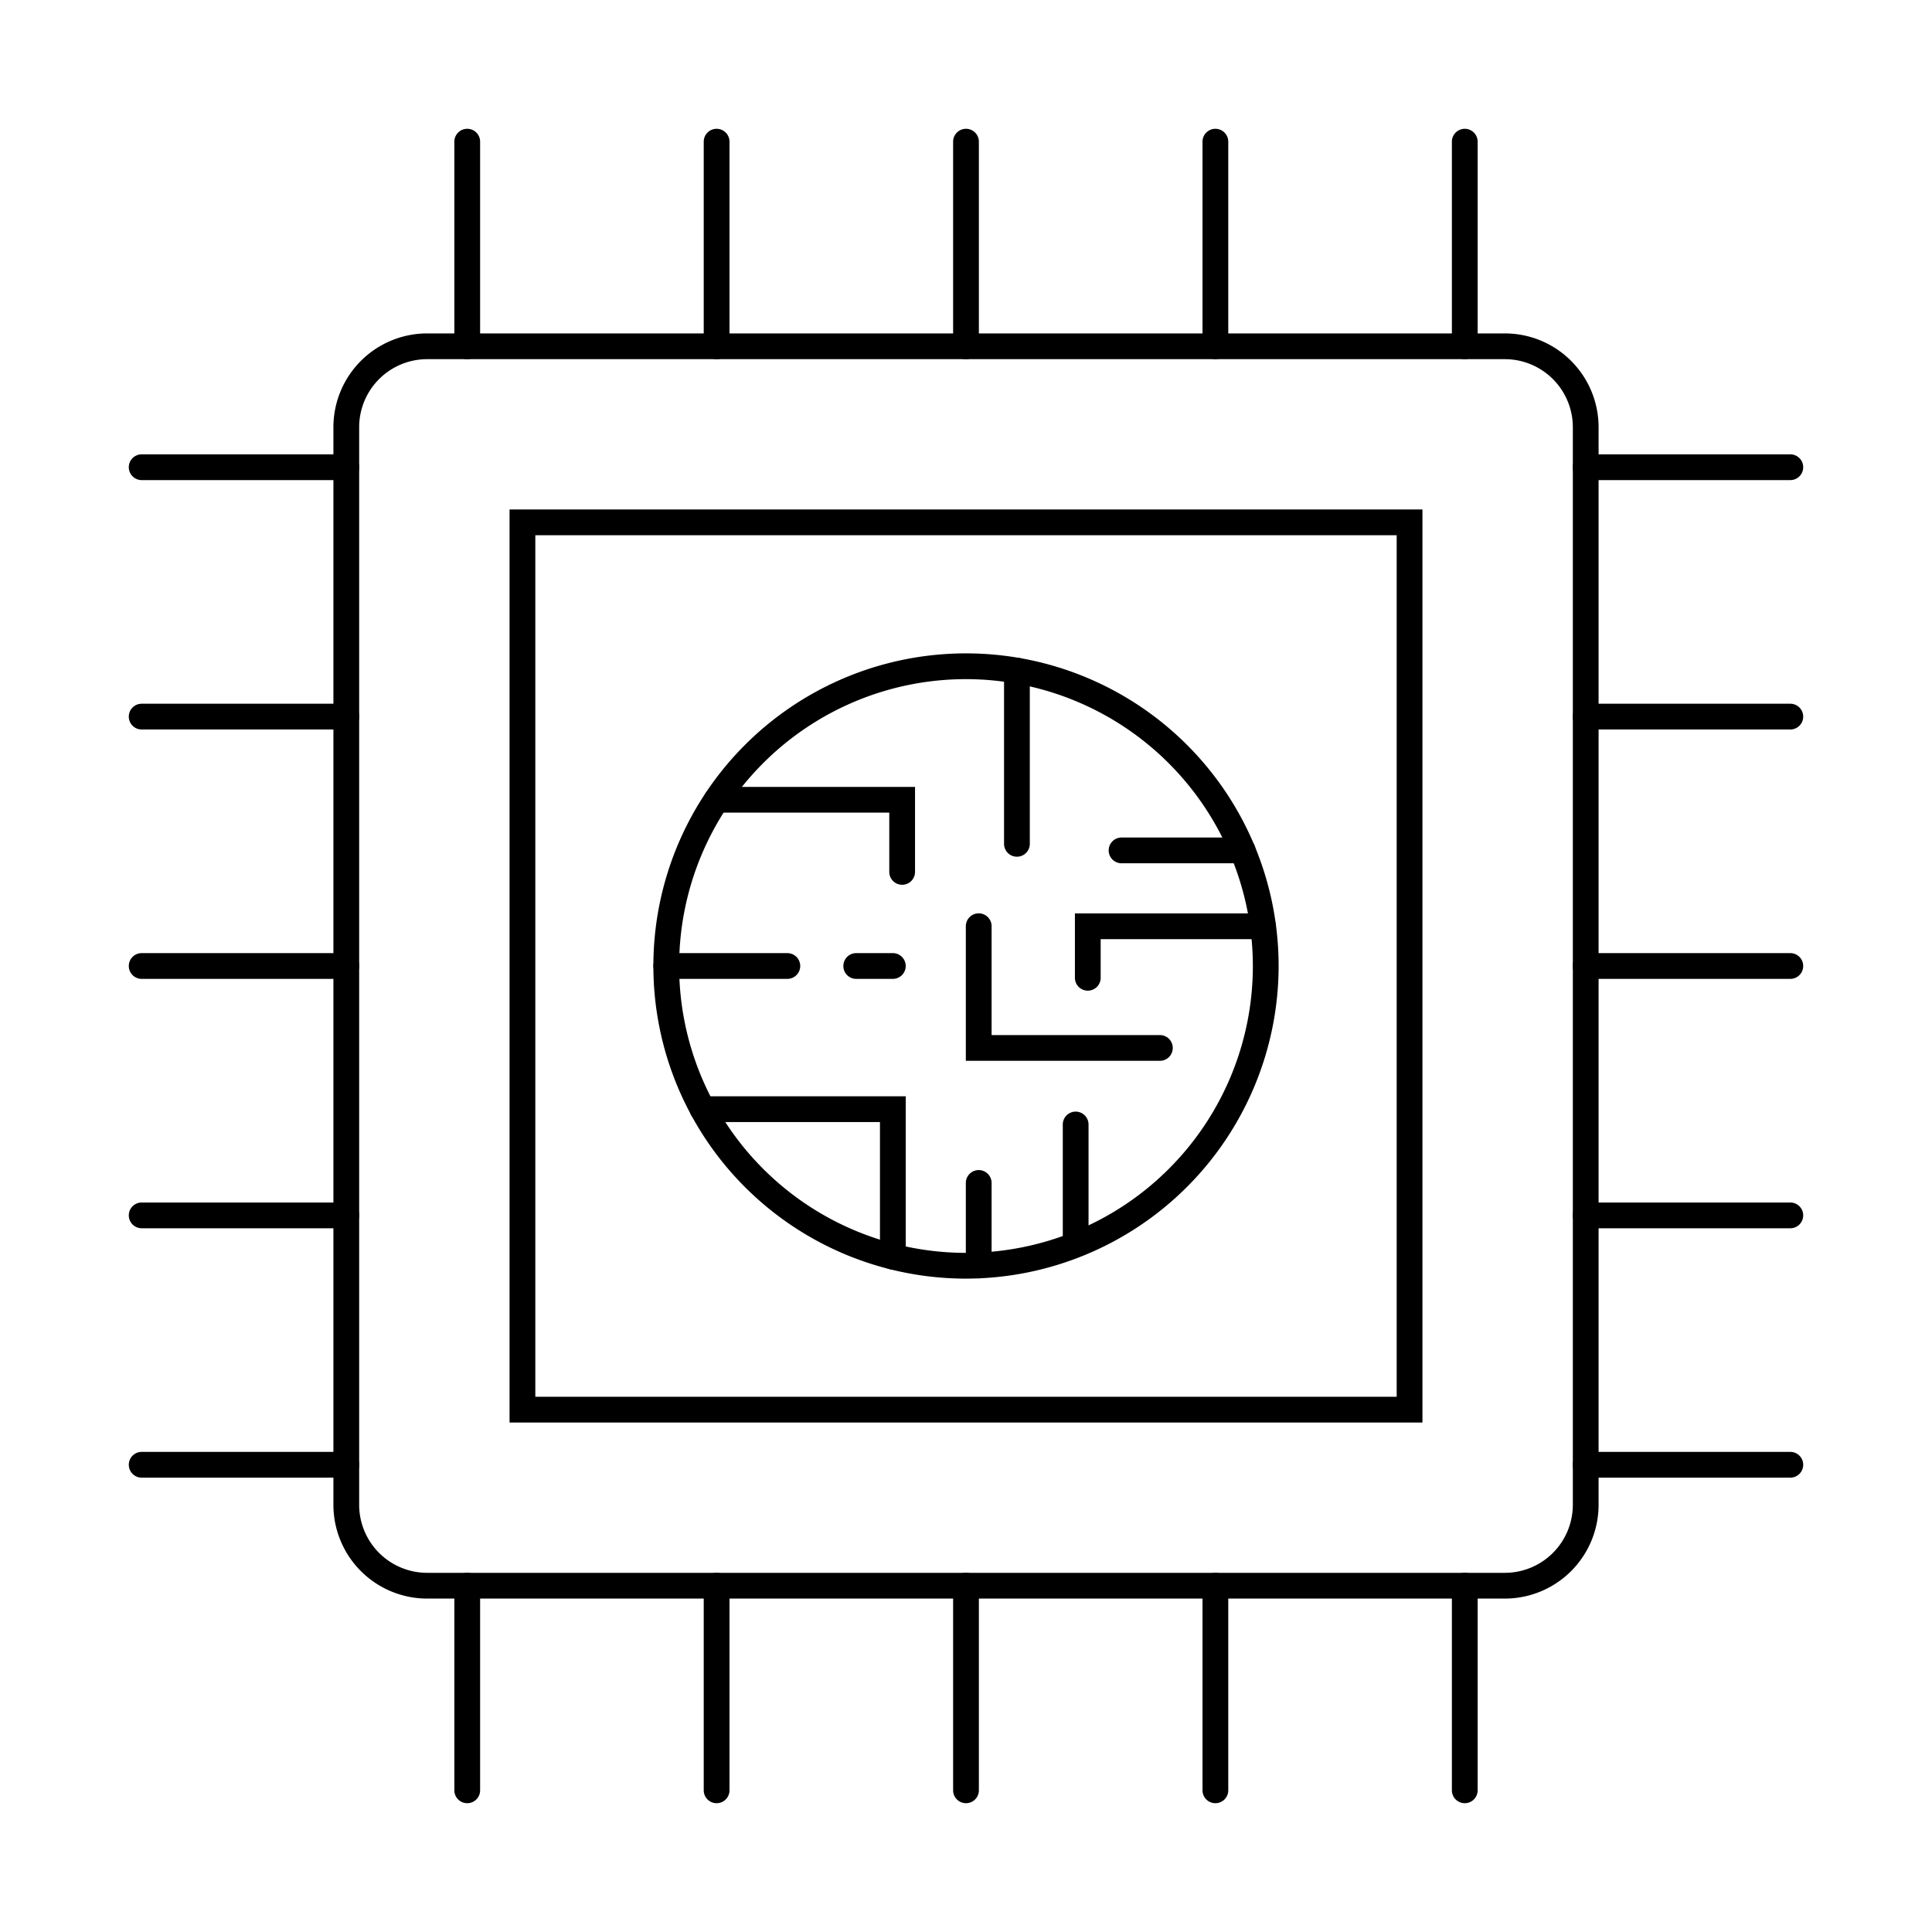 <svg id="Layer_1" height="512" viewBox="0 0 150 150" width="512" xmlns="http://www.w3.org/2000/svg" data-name="Layer 1"><path d="m116.838 124.114h-83.676a7.284 7.284 0 0 1 -7.276-7.276v-83.677a7.283 7.283 0 0 1 7.276-7.275h83.676a7.283 7.283 0 0 1 7.276 7.275v83.677a7.284 7.284 0 0 1 -7.276 7.276zm-83.676-96.228a5.281 5.281 0 0 0 -5.276 5.275v83.677a5.282 5.282 0 0 0 5.276 5.276h83.676a5.282 5.282 0 0 0 5.276-5.276v-83.677a5.281 5.281 0 0 0 -5.276-5.275z"/><path d="m113.724 27.886a1 1 0 0 1 -1-1v-15.886a1 1 0 0 1 2 0v15.886a1 1 0 0 1 -1 1z"/><path d="m94.362 27.886a1 1 0 0 1 -1-1v-15.886a1 1 0 0 1 2 0v15.886a1 1 0 0 1 -1 1z"/><path d="m75 27.886a1 1 0 0 1 -1-1v-15.886a1 1 0 0 1 2 0v15.886a1 1 0 0 1 -1 1z"/><path d="m55.638 27.886a1 1 0 0 1 -1-1v-15.886a1 1 0 0 1 2 0v15.886a1 1 0 0 1 -1 1z"/><path d="m36.276 27.886a1 1 0 0 1 -1-1v-15.886a1 1 0 0 1 2 0v15.886a1 1 0 0 1 -1 1z"/><path d="m113.724 140a1 1 0 0 1 -1-1v-15.886a1 1 0 0 1 2 0v15.886a1 1 0 0 1 -1 1z"/><path d="m94.362 140a1 1 0 0 1 -1-1v-15.886a1 1 0 0 1 2 0v15.886a1 1 0 0 1 -1 1z"/><path d="m75 140a1 1 0 0 1 -1-1v-15.886a1 1 0 0 1 2 0v15.886a1 1 0 0 1 -1 1z"/><path d="m55.638 140a1 1 0 0 1 -1-1v-15.886a1 1 0 0 1 2 0v15.886a1 1 0 0 1 -1 1z"/><path d="m36.276 140a1 1 0 0 1 -1-1v-15.886a1 1 0 0 1 2 0v15.886a1 1 0 0 1 -1 1z"/><path d="m139 114.724h-15.886a1 1 0 0 1 0-2h15.886a1 1 0 0 1 0 2z"/><path d="m139 95.362h-15.886a1 1 0 0 1 0-2h15.886a1 1 0 0 1 0 2z"/><path d="m139 76h-15.886a1 1 0 0 1 0-2h15.886a1 1 0 0 1 0 2z"/><path d="m139 56.638h-15.886a1 1 0 0 1 0-2h15.886a1 1 0 0 1 0 2z"/><path d="m139 37.275h-15.886a1 1 0 0 1 0-2h15.886a1 1 0 0 1 0 2z"/><path d="m26.886 114.724h-15.886a1 1 0 0 1 0-2h15.886a1 1 0 1 1 0 2z"/><path d="m26.886 95.362h-15.886a1 1 0 0 1 0-2h15.886a1 1 0 0 1 0 2z"/><path d="m26.886 76h-15.886a1 1 0 0 1 0-2h15.886a1 1 0 0 1 0 2z"/><path d="m26.886 56.638h-15.886a1 1 0 0 1 0-2h15.886a1 1 0 1 1 0 2z"/><path d="m26.886 37.275h-15.886a1 1 0 0 1 0-2h15.886a1 1 0 1 1 0 2z"/><path d="m75 99.272a24.272 24.272 0 1 1 24.272-24.272 24.3 24.3 0 0 1 -24.272 24.272zm0-46.544a22.272 22.272 0 1 0 22.272 22.272 22.3 22.3 0 0 0 -22.272-22.272z"/><path d="m78.954 66.515a1 1 0 0 1 -1-1v-13.447a1 1 0 0 1 2 0v13.447a1 1 0 0 1 -1 1z"/><path d="m61.129 76h-9.4a1 1 0 0 1 0-2h9.4a1 1 0 0 1 0 2z"/><path d="m69.32 98.57a1 1 0 0 1 -1-1v-10.453h-13.768a1 1 0 0 1 0-2h15.768v12.453a1 1 0 0 1 -1 1z"/><path d="m69.32 76h-2.842a1 1 0 0 1 0-2h2.842a1 1 0 0 1 0 2z"/><path d="m90.052 82.362h-15.065v-10.451a1 1 0 0 1 2 0v8.451h13.065a1 1 0 0 1 0 2z"/><path d="m96.478 67.025h-9.4a1 1 0 0 1 0-2h9.4a1 1 0 0 1 0 2z"/><path d="m83.514 97.354a1 1 0 0 1 -1-1v-9.048a1 1 0 0 1 2 0v9.048a1 1 0 0 1 -1 1z"/><path d="m70.043 68.694a1 1 0 0 1 -1-1v-4.6h-13.405a1 1 0 1 1 0-2h15.405v6.6a1 1 0 0 1 -1 1z"/><path d="m84.456 76.915a1 1 0 0 1 -1-1v-5h14.607a1 1 0 0 1 0 2h-12.607v3a1 1 0 0 1 -1 1z"/><path d="m75.987 99.249a1 1 0 0 1 -1-1v-6.405a1 1 0 0 1 2 0v6.405a1 1 0 0 1 -1 1z"/><path d="m110.438 110.445h-70.876v-70.89h70.876zm-68.876-2h66.876v-66.89h-66.876z"/></svg>